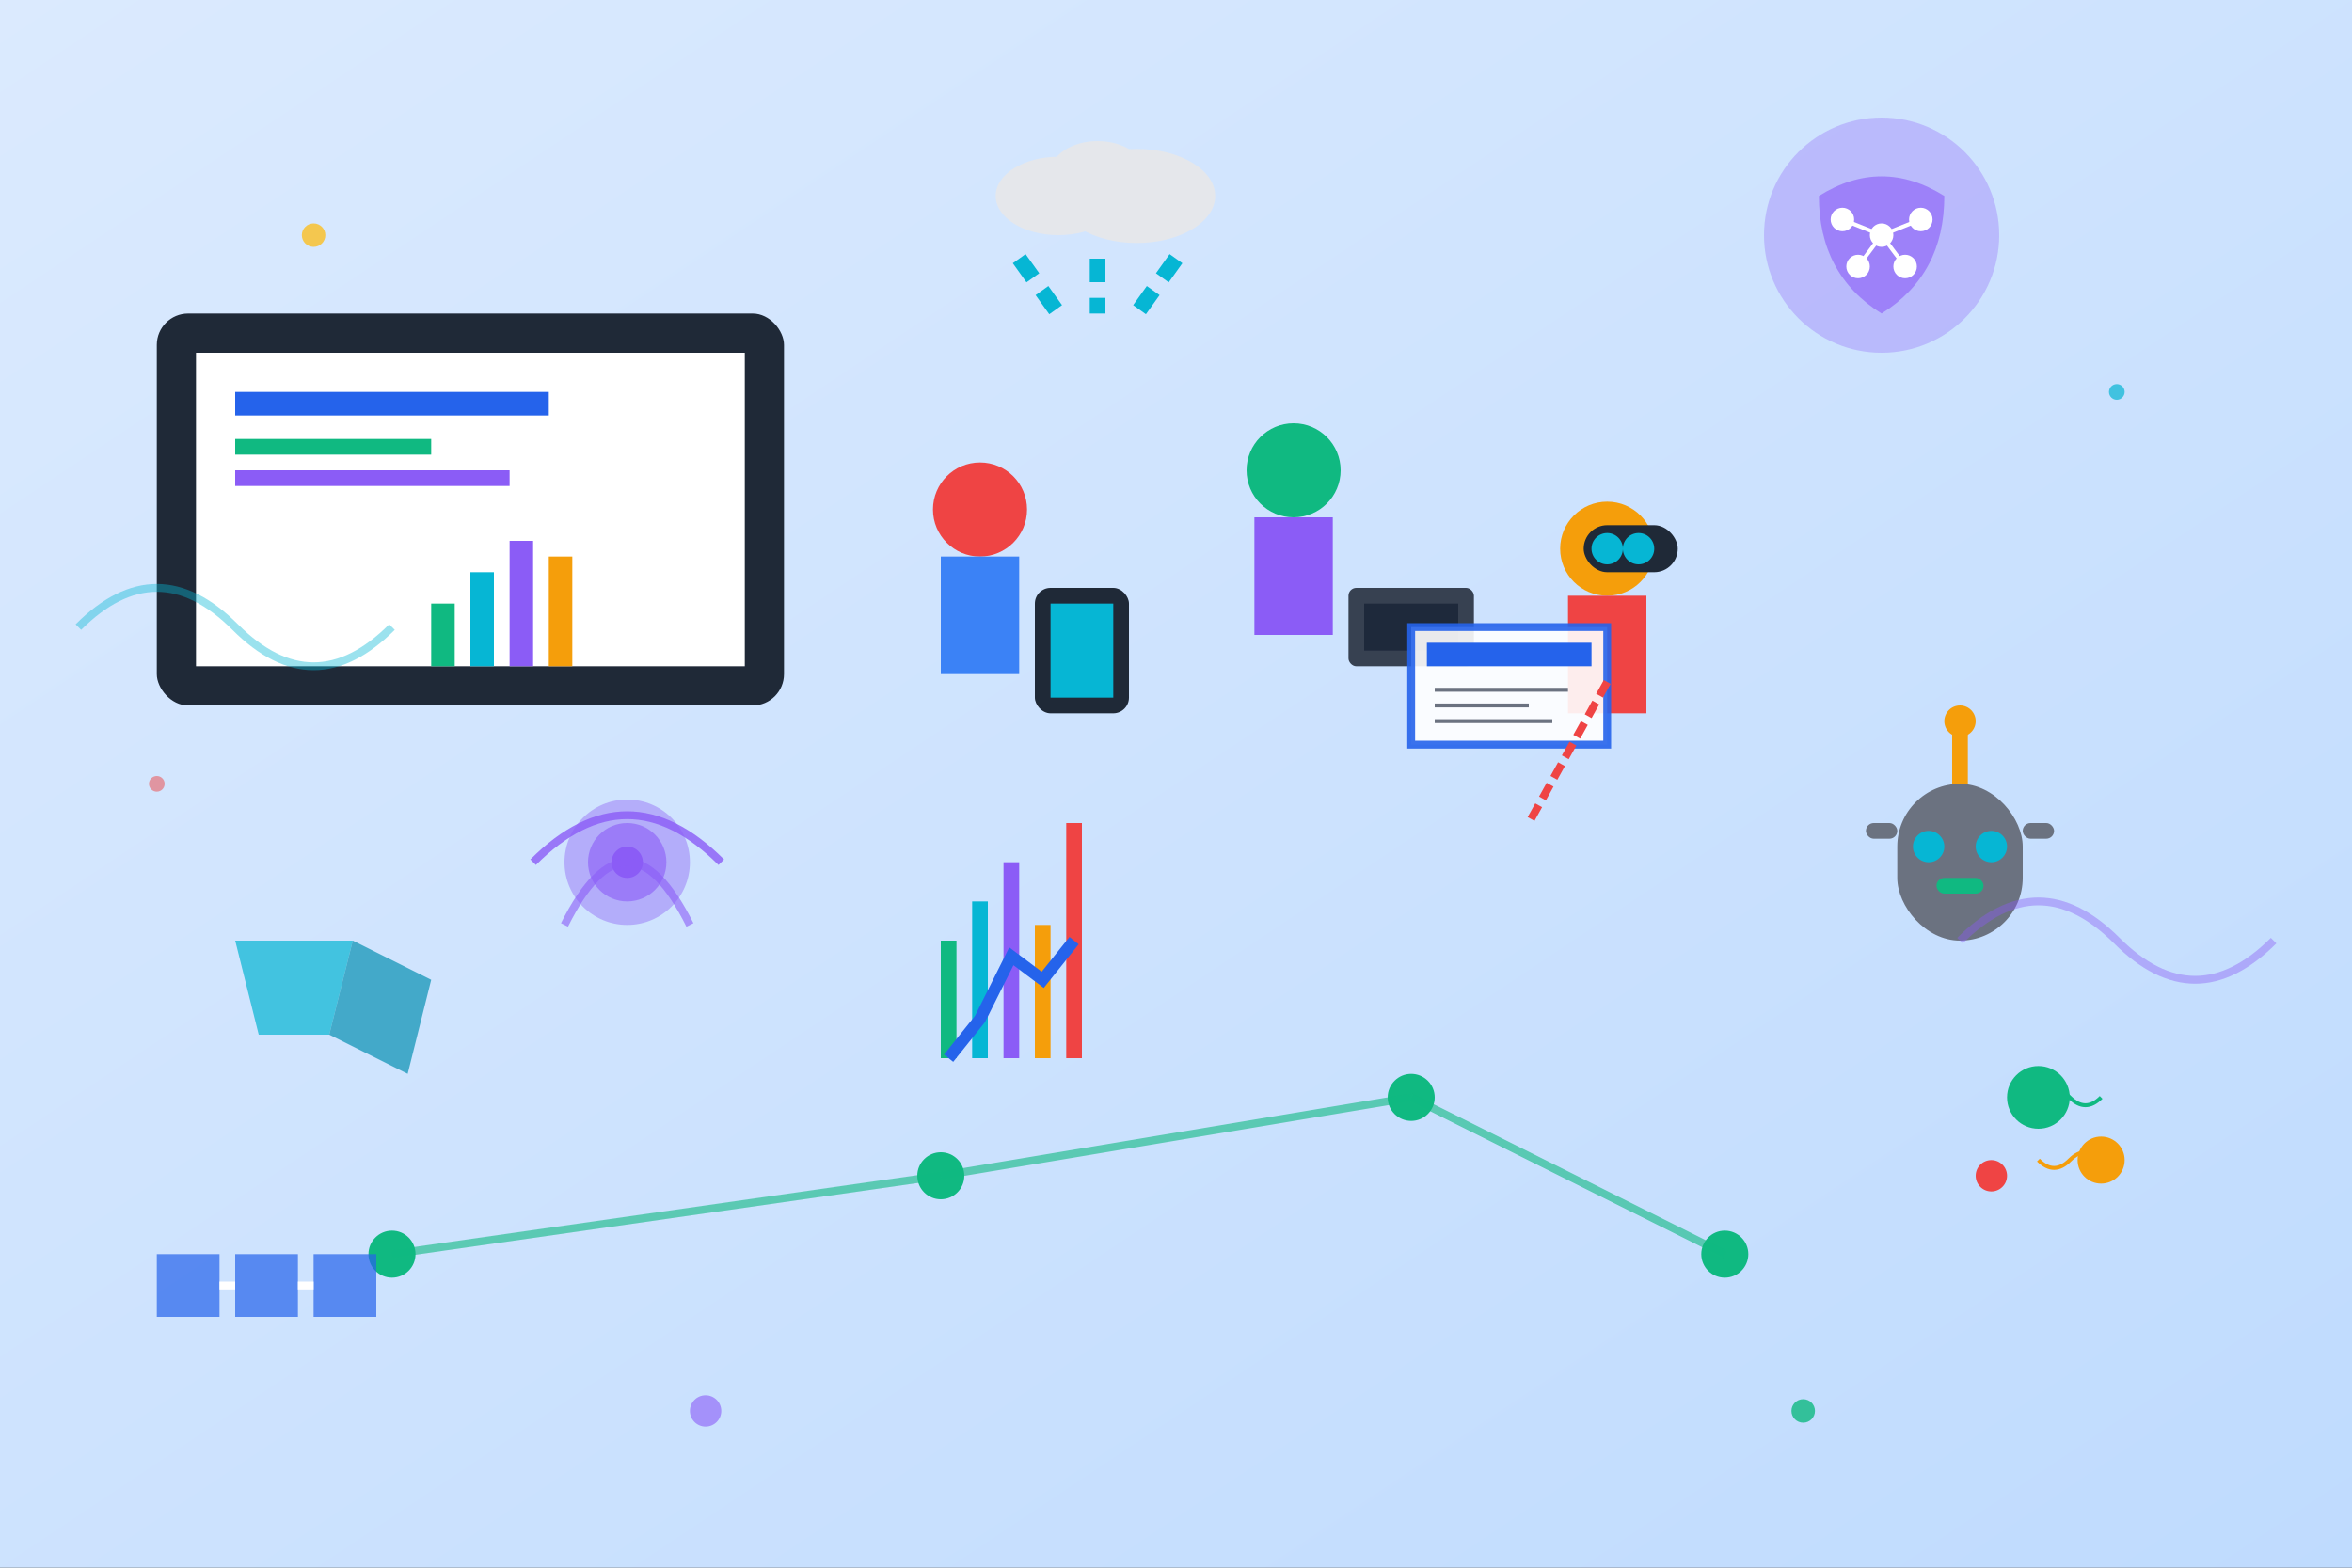 <svg width="300" height="200" viewBox="0 0 300 200" fill="none" xmlns="http://www.w3.org/2000/svg">
  <rect x="0" y="0" width="300" height="200" fill="#333333" stroke="none"/>
  <!-- Background gradient -->
  <defs>
    <linearGradient id="techGradient" x1="0%" y1="0%" x2="100%" y2="100%">
      <stop offset="0%" style="stop-color:#dbeafe;stop-opacity:1" />
      <stop offset="100%" style="stop-color:#bfdbfe;stop-opacity:1" />
    </linearGradient>
  </defs>
  <rect width="300" height="200" fill="url(#techGradient)"/>
  
  <!-- Digital classroom setup -->
  <g id="digital-classroom">
    <!-- Interactive whiteboard -->
    <rect x="20" y="40" width="80" height="50" rx="4" fill="#1f2937"/>
    <rect x="25" y="45" width="70" height="40" fill="#ffffff"/>
    
    <!-- Content on whiteboard -->
    <rect x="30" y="50" width="40" height="3" fill="#2563eb"/>
    <rect x="30" y="56" width="25" height="2" fill="#10b981"/>
    <rect x="30" y="60" width="35" height="2" fill="#8b5cf6"/>
    
    <!-- Chart on whiteboard -->
    <g transform="translate(55, 65)">
      <rect x="0" y="12" width="3" height="8" fill="#10b981"/>
      <rect x="5" y="8" width="3" height="12" fill="#06b6d4"/>
      <rect x="10" y="4" width="3" height="16" fill="#8b5cf6"/>
      <rect x="15" y="6" width="3" height="14" fill="#f59e0b"/>
    </g>
  </g>
  
  <!-- Students with devices -->
  <g id="students-with-tech">
    <!-- Student 1 with tablet -->
    <g transform="translate(120, 60)">
      <circle cx="5" cy="5" r="6" fill="#ef4444"/>
      <rect x="0" y="11" width="10" height="15" fill="#3b82f6"/>
      <!-- Tablet -->
      <rect x="12" y="15" width="12" height="16" rx="2" fill="#1f2937"/>
      <rect x="14" y="17" width="8" height="12" fill="#06b6d4"/>
    </g>
    
    <!-- Student 2 with laptop -->
    <g transform="translate(160, 55)">
      <circle cx="5" cy="5" r="6" fill="#10b981"/>
      <rect x="0" y="11" width="10" height="15" fill="#8b5cf6"/>
      <!-- Laptop -->
      <rect x="12" y="20" width="16" height="10" rx="1" fill="#374151"/>
      <rect x="14" y="22" width="12" height="6" fill="#1e293b"/>
    </g>
    
    <!-- Student 3 with VR headset -->
    <g transform="translate(200, 65)">
      <circle cx="5" cy="5" r="6" fill="#f59e0b"/>
      <rect x="0" y="11" width="10" height="15" fill="#ef4444"/>
      <!-- VR headset -->
      <rect x="2" y="2" width="12" height="6" rx="3" fill="#1f2937"/>
      <circle cx="5" cy="5" r="2" fill="#06b6d4"/>
      <circle cx="9" cy="5" r="2" fill="#06b6d4"/>
    </g>
  </g>
  
  <!-- AI and machine learning elements -->
  <g id="ai-elements">
    <!-- AI brain -->
    <g transform="translate(240, 30)">
      <circle cx="0" cy="0" r="15" fill="#8b5cf6" opacity="0.3"/>
      <path d="M-8 -5 Q0 -10 8 -5 Q8 5 0 10 Q-8 5 -8 -5" fill="#8b5cf6" opacity="0.6"/>
      <!-- Neural network nodes -->
      <circle cx="-5" cy="-2" r="1.5" fill="#ffffff"/>
      <circle cx="0" cy="0" r="1.5" fill="#ffffff"/>
      <circle cx="5" cy="-2" r="1.5" fill="#ffffff"/>
      <circle cx="-3" cy="4" r="1.5" fill="#ffffff"/>
      <circle cx="3" cy="4" r="1.5" fill="#ffffff"/>
      <!-- Connections -->
      <line x1="-5" y1="-2" x2="0" y2="0" stroke="#ffffff" stroke-width="0.5"/>
      <line x1="5" y1="-2" x2="0" y2="0" stroke="#ffffff" stroke-width="0.5"/>
      <line x1="0" y1="0" x2="-3" y2="4" stroke="#ffffff" stroke-width="0.5"/>
      <line x1="0" y1="0" x2="3" y2="4" stroke="#ffffff" stroke-width="0.5"/>
    </g>
    
    <!-- Robot assistant -->
    <g transform="translate(250, 100)">
      <rect x="-8" y="0" width="16" height="20" rx="8" fill="#6b7280"/>
      <circle cx="-4" cy="8" r="2" fill="#06b6d4"/>
      <circle cx="4" cy="8" r="2" fill="#06b6d4"/>
      <rect x="-3" y="12" width="6" height="2" rx="1" fill="#10b981"/>
      <!-- Arms -->
      <rect x="-12" y="5" width="4" height="2" rx="1" fill="#6b7280"/>
      <rect x="8" y="5" width="4" height="2" rx="1" fill="#6b7280"/>
      <!-- Antenna -->
      <line x1="0" y1="0" x2="0" y2="-8" stroke="#f59e0b" stroke-width="2"/>
      <circle cx="0" cy="-8" r="2" fill="#f59e0b"/>
    </g>
  </g>
  
  <!-- Virtual reality environment -->
  <g id="vr-environment">
    <!-- 3D geometric shapes representing virtual space -->
    <g transform="translate(30, 120)">
      <polygon points="0,0 15,0 12,12 3,12" fill="#06b6d4" opacity="0.7"/>
      <polygon points="15,0 25,5 22,17 12,12" fill="#0891b2" opacity="0.7"/>
    </g>
    
    <!-- Floating holographic elements -->
    <g transform="translate(80, 110)">
      <circle cx="0" cy="0" r="8" fill="#8b5cf6" opacity="0.4"/>
      <circle cx="0" cy="0" r="5" fill="#8b5cf6" opacity="0.6"/>
      <circle cx="0" cy="0" r="2" fill="#8b5cf6"/>
      <!-- Rotating effect lines -->
      <path d="M-12 0 Q0 -12 12 0" stroke="#8b5cf6" stroke-width="1" fill="none" opacity="0.8"/>
      <path d="M-8 8 Q0 -8 8 8" stroke="#8b5cf6" stroke-width="1" fill="none" opacity="0.6"/>
    </g>
  </g>
  
  <!-- Cloud computing and connectivity -->
  <g id="cloud-computing">
    <!-- Cloud -->
    <g transform="translate(140, 25)">
      <ellipse cx="-5" cy="0" rx="8" ry="5" fill="#e5e7eb"/>
      <ellipse cx="5" cy="0" rx="10" ry="6" fill="#e5e7eb"/>
      <ellipse cx="0" cy="-3" rx="6" ry="4" fill="#e5e7eb"/>
      <!-- Data streams -->
      <line x1="-10" y1="8" x2="-5" y2="15" stroke="#06b6d4" stroke-width="2" stroke-dasharray="3,2"/>
      <line x1="0" y1="8" x2="0" y2="15" stroke="#06b6d4" stroke-width="2" stroke-dasharray="3,2"/>
      <line x1="10" y1="8" x2="5" y2="15" stroke="#06b6d4" stroke-width="2" stroke-dasharray="3,2"/>
    </g>
    
    <!-- Connected devices network -->
    <circle cx="50" cy="160" r="3" fill="#10b981"/>
    <circle cx="120" cy="150" r="3" fill="#10b981"/>
    <circle cx="180" cy="140" r="3" fill="#10b981"/>
    <circle cx="220" cy="160" r="3" fill="#10b981"/>
    
    <!-- Network connections -->
    <line x1="50" y1="160" x2="120" y2="150" stroke="#10b981" stroke-width="1" opacity="0.6"/>
    <line x1="120" y1="150" x2="180" y2="140" stroke="#10b981" stroke-width="1" opacity="0.6"/>
    <line x1="180" y1="140" x2="220" y2="160" stroke="#10b981" stroke-width="1" opacity="0.6"/>
  </g>
  
  <!-- Augmented reality elements -->
  <g id="ar-elements">
    <!-- AR overlay information -->
    <g transform="translate(180, 80)">
      <rect x="0" y="0" width="25" height="15" fill="#ffffff" stroke="#2563eb" stroke-width="1" opacity="0.9"/>
      <rect x="2" y="2" width="21" height="3" fill="#2563eb"/>
      <line x1="3" y1="8" x2="20" y2="8" stroke="#6b7280" stroke-width="0.5"/>
      <line x1="3" y1="10" x2="15" y2="10" stroke="#6b7280" stroke-width="0.5"/>
      <line x1="3" y1="12" x2="18" y2="12" stroke="#6b7280" stroke-width="0.5"/>
      <!-- AR pointer -->
      <circle cx="28" cy="7" r="2" fill="#ef4444"/>
      <line x1="25" y1="7" x2="15" y2="25" stroke="#ef4444" stroke-width="1" stroke-dasharray="2,1"/>
    </g>
  </g>
  
  <!-- Data analytics visualization -->
  <g id="data-analytics">
    <!-- Real-time charts -->
    <g transform="translate(120, 100)">
      <rect x="0" y="20" width="2" height="15" fill="#10b981"/>
      <rect x="4" y="15" width="2" height="20" fill="#06b6d4"/>
      <rect x="8" y="10" width="2" height="25" fill="#8b5cf6"/>
      <rect x="12" y="18" width="2" height="17" fill="#f59e0b"/>
      <rect x="16" y="5" width="2" height="30" fill="#ef4444"/>
      <!-- Trend line -->
      <path d="M1 35 L5 30 L9 22 L13 25 L17 20" stroke="#2563eb" stroke-width="1.5" fill="none"/>
    </g>
  </g>
  
  <!-- Innovation particles and effects -->
  <g id="innovation-effects">
    <!-- Glowing particles -->
    <circle cx="40" cy="30" r="1.5" fill="#fbbf24" opacity="0.8"/>
    <circle cx="270" cy="50" r="1" fill="#06b6d4" opacity="0.7"/>
    <circle cx="90" cy="180" r="2" fill="#8b5cf6" opacity="0.6"/>
    <circle cx="230" cy="180" r="1.5" fill="#10b981" opacity="0.8"/>
    <circle cx="20" cy="100" r="1" fill="#ef4444" opacity="0.5"/>
    
    <!-- Energy waves -->
    <path d="M10 80 Q20 70 30 80 Q40 90 50 80" stroke="#06b6d4" stroke-width="1" fill="none" opacity="0.4"/>
    <path d="M250 120 Q260 110 270 120 Q280 130 290 120" stroke="#8b5cf6" stroke-width="1" fill="none" opacity="0.4"/>
  </g>
  
  <!-- Future tech symbols -->
  <g id="future-tech">
    <!-- Blockchain representation -->
    <g transform="translate(20, 160)">
      <rect x="0" y="0" width="8" height="8" fill="#2563eb" opacity="0.7"/>
      <rect x="10" y="0" width="8" height="8" fill="#2563eb" opacity="0.7"/>
      <rect x="20" y="0" width="8" height="8" fill="#2563eb" opacity="0.7"/>
      <line x1="8" y1="4" x2="10" y2="4" stroke="#ffffff" stroke-width="1"/>
      <line x1="18" y1="4" x2="20" y2="4" stroke="#ffffff" stroke-width="1"/>
    </g>
    
    <!-- IoT devices -->
    <g transform="translate(260, 140)">
      <circle cx="0" cy="0" r="4" fill="#10b981"/>
      <circle cx="8" cy="8" r="3" fill="#f59e0b"/>
      <circle cx="-6" cy="10" r="2" fill="#ef4444"/>
      <!-- Wireless signals -->
      <path d="M0 0 Q2 -2 4 0 Q6 2 8 0" stroke="#10b981" stroke-width="0.5" fill="none"/>
      <path d="M8 8 Q6 6 4 8 Q2 10 0 8" stroke="#f59e0b" stroke-width="0.5" fill="none"/>
    </g>
  </g>
</svg>
